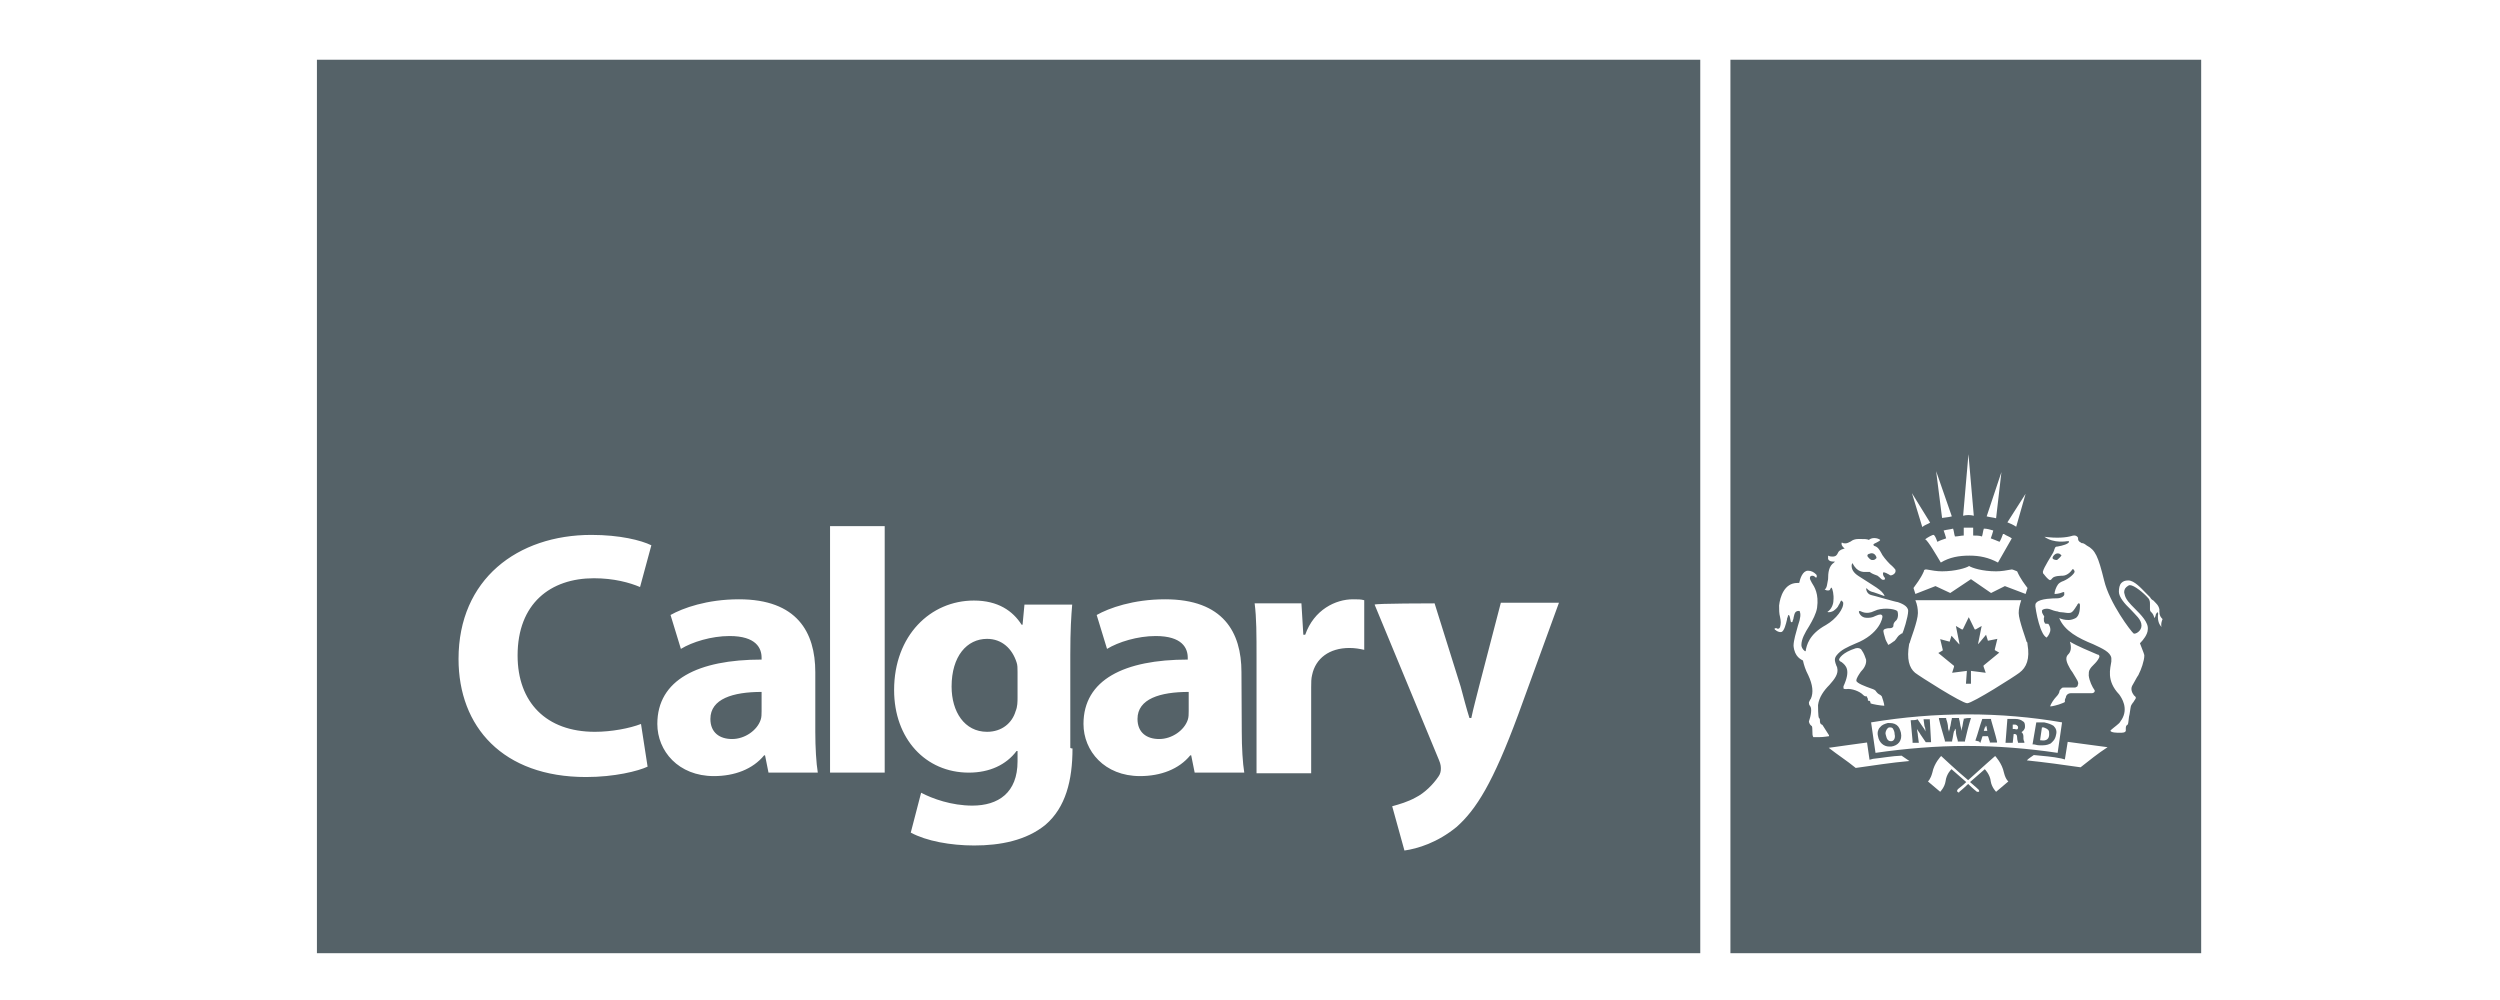 <svg width="160" height="64" viewBox="0 0 160 64" fill="none" xmlns="http://www.w3.org/2000/svg">
<g clip-path="url(#clip0_6028_2621)">
<path d="M108.817 61.006H20.283V3.825H108.817V61.006ZM140.875 61.006H110.747V3.825H140.875V61.006ZM96.054 38.575L94.668 43.901C94.507 44.565 94.286 45.348 94.165 45.951H94.044C93.864 45.388 93.643 44.544 93.482 43.941L91.814 38.615C91.814 38.615 87.975 38.616 87.975 38.696L92.095 48.645C92.216 48.926 92.215 49.087 92.215 49.207C92.215 49.368 92.175 49.549 92.054 49.71C91.713 50.212 91.17 50.755 90.608 51.036C90.105 51.318 89.542 51.479 89.1 51.6L89.884 54.434C90.728 54.313 91.994 53.931 93.22 52.926C94.486 51.8 95.552 50.091 97.16 45.75L99.773 38.575H96.054ZM62.329 38.435C59.555 38.435 57.223 40.666 57.223 44.163C57.223 47.278 59.234 49.448 62.007 49.448C63.334 49.448 64.399 48.946 65.062 48.062H65.123V48.725C65.123 50.734 63.896 51.559 62.228 51.559C60.902 51.559 59.675 51.117 58.952 50.735L58.289 53.287C59.294 53.83 60.842 54.111 62.349 54.111C64.017 54.111 65.686 53.79 66.912 52.785C68.198 51.68 68.64 49.951 68.64 47.901C68.64 47.901 68.519 47.901 68.499 47.86V41.911C68.499 40.304 68.559 39.42 68.62 38.696H65.565L65.444 39.982H65.383C64.82 39.098 63.876 38.435 62.329 38.435ZM127.69 48.384C127.68 48.392 126.681 49.271 125.961 49.931C125.245 49.334 124.252 48.402 124.233 48.384C124.225 48.392 123.79 48.831 123.67 49.448C123.55 49.89 123.388 50.012 123.388 50.012L124.172 50.675C124.172 50.675 124.454 50.393 124.514 50.012C124.574 49.509 124.896 49.227 124.896 49.227C124.896 49.227 125.398 49.67 125.84 50.052C125.56 50.332 125.279 50.493 125.278 50.554C125.278 50.554 125.218 50.614 125.278 50.675C125.338 50.735 125.399 50.735 125.399 50.675C125.408 50.668 125.684 50.449 125.961 50.172C126.243 50.453 126.524 50.675 126.524 50.675H126.645C126.705 50.615 126.645 50.614 126.645 50.554C126.645 50.554 126.423 50.333 126.082 50.052C126.524 49.67 127.027 49.227 127.027 49.227C127.036 49.236 127.369 49.575 127.409 50.012C127.469 50.393 127.75 50.675 127.75 50.675L128.534 50.012C128.594 50.052 128.373 49.951 128.252 49.448C128.134 48.855 127.703 48.397 127.69 48.384ZM37.848 34.234C33.125 34.234 29.346 37.068 29.346 42.173C29.346 46.514 32.18 49.73 37.506 49.73C39.335 49.73 40.843 49.348 41.446 49.066L41.024 46.333C40.3 46.614 39.135 46.836 38.07 46.836C34.955 46.836 33.126 44.947 33.126 41.952C33.126 38.616 35.236 37.008 38.009 37.008C39.295 37.008 40.3 37.289 40.963 37.57L41.687 34.898C41.024 34.576 39.677 34.234 37.848 34.234ZM47.294 38.355C45.245 38.355 43.697 38.917 42.914 39.359L43.577 41.529C44.3 41.087 45.526 40.706 46.692 40.706C48.4 40.706 48.742 41.49 48.742 42.093V42.213C44.682 42.213 42.069 43.499 42.069 46.333C42.069 48.062 43.416 49.67 45.687 49.67C47.014 49.67 48.179 49.227 48.903 48.343H48.963L49.184 49.448H52.339C52.239 48.845 52.179 47.841 52.179 46.836V43.017C52.179 40.464 51.013 38.355 47.294 38.355ZM74.569 38.355C72.519 38.355 70.971 38.917 70.187 39.359L70.85 41.529C71.574 41.087 72.8 40.706 73.965 40.706C75.674 40.706 76.016 41.49 76.016 42.093V42.213C71.956 42.213 69.344 43.499 69.343 46.333C69.343 48.061 70.69 49.67 72.96 49.67C74.287 49.67 75.453 49.227 76.176 48.343H76.237L76.459 49.448H79.633C79.533 48.845 79.473 47.841 79.473 46.836L79.453 43.017C79.453 40.464 78.287 38.355 74.569 38.355ZM86.587 38.355C85.482 38.355 84.096 39.017 83.533 40.625H83.413L83.291 38.615H80.297C80.418 39.56 80.418 40.565 80.418 42.173V49.489H83.915V43.981C83.915 43.7 83.915 43.419 83.975 43.198C84.196 42.133 85.08 41.47 86.367 41.47C86.748 41.47 87.03 41.53 87.311 41.59V38.414C87.09 38.354 86.929 38.355 86.587 38.355ZM53.123 33.671V49.448H56.621V33.671H53.123ZM119.49 47.52C118.666 47.64 117.821 47.74 117.038 47.86C117.6 48.303 118.203 48.685 118.766 49.148C119.932 48.987 121.037 48.806 122.203 48.705C122.042 48.585 121.861 48.484 121.701 48.363C121.098 48.383 120.474 48.504 119.872 48.565L119.65 48.625L119.49 47.52ZM132.152 48.605L131.93 48.544C131.368 48.423 130.764 48.383 130.162 48.323C130.001 48.444 129.82 48.544 129.719 48.665C130.885 48.786 132.051 48.947 133.157 49.107C133.72 48.665 134.262 48.222 134.885 47.82C134.061 47.7 133.157 47.599 132.333 47.478L132.152 48.605ZM131.971 46.232C128.032 45.549 123.871 45.549 119.75 46.232L120.032 48.183C121.981 47.901 123.931 47.74 125.861 47.74C127.81 47.74 129.8 47.901 131.689 48.183L131.971 46.232ZM120.816 46.273C121.037 46.273 121.198 46.273 121.378 46.394C121.539 46.514 121.599 46.675 121.66 46.897C121.76 47.399 121.479 47.72 121.037 47.78H120.917C120.535 47.78 120.253 47.499 120.193 47.117C120.133 46.896 120.193 46.675 120.314 46.555C120.435 46.394 120.595 46.334 120.816 46.273ZM130.825 46.232C131.106 46.293 131.267 46.354 131.428 46.454C131.589 46.615 131.65 46.796 131.589 47.017C131.529 47.358 131.368 47.459 131.248 47.579C131.127 47.639 130.966 47.7 130.745 47.7H130.524C130.363 47.7 130.243 47.64 130.142 47.64H130.082L130.323 46.232H130.825ZM123.509 46.092L123.589 47.499H123.248C123.127 47.338 123.026 47.158 122.906 46.997C122.846 46.877 122.745 46.776 122.685 46.655C122.685 46.776 122.746 46.936 122.746 47.097L122.806 47.539H122.404V47.419L122.283 46.092H122.343C122.464 46.092 122.625 46.092 122.725 46.032C122.846 46.193 122.946 46.373 123.067 46.534C123.127 46.594 123.188 46.695 123.228 46.815C123.228 46.695 123.228 46.594 123.167 46.474L123.107 46.032H123.509V46.092ZM128.976 46.012C129.197 46.012 129.357 46.072 129.478 46.173C129.599 46.233 129.599 46.394 129.599 46.515C129.599 46.675 129.479 46.795 129.378 46.855C129.439 46.916 129.499 46.977 129.499 47.138V47.258C129.499 47.375 129.556 47.473 129.559 47.478V47.539H129.157C129.157 47.479 129.096 47.378 129.096 47.197C129.096 47.037 129.036 46.977 128.936 46.977H128.875L128.815 47.539H128.353L128.473 46.012H128.976ZM127.428 46.072C127.549 46.514 127.71 47.017 127.81 47.459V47.52H127.348V47.459C127.288 47.338 127.287 47.238 127.227 47.117H126.886C126.826 47.238 126.825 47.338 126.765 47.459V47.52H126.705C126.705 47.439 126.584 47.439 126.423 47.398C126.584 46.956 126.705 46.454 126.866 46.012H127.428V46.072ZM124.554 46.012C124.614 46.172 124.675 46.393 124.675 46.574C124.675 46.695 124.735 46.735 124.735 46.855C124.735 46.735 124.795 46.695 124.795 46.574C124.856 46.413 124.856 46.193 124.917 46.012V45.951H125.378V46.012C125.439 46.172 125.438 46.393 125.499 46.574C125.499 46.635 125.559 46.736 125.559 46.796V46.614C125.619 46.453 125.62 46.233 125.68 46.052V45.991H125.74C125.86 45.951 125.981 45.951 126.142 45.951C125.981 46.454 125.861 46.956 125.76 47.398V47.459H125.298V47.398C125.238 47.178 125.177 47.017 125.177 46.796C125.177 46.736 125.177 46.675 125.117 46.635C125.117 46.695 125.117 46.756 125.057 46.796C124.997 47.017 124.996 47.178 124.936 47.398V47.459H124.474V47.398C124.354 46.956 124.193 46.454 124.092 46.012V45.951H124.554V46.012ZM120.917 46.555C120.856 46.555 120.796 46.614 120.755 46.675C120.695 46.795 120.636 46.896 120.696 47.057C120.756 47.338 120.856 47.438 121.037 47.438C121.217 47.438 121.318 47.218 121.258 46.997C121.258 46.836 121.198 46.715 121.137 46.614C121.077 46.554 121.017 46.555 120.977 46.555C120.977 46.555 120.977 46.555 120.917 46.555ZM130.564 47.379H130.625C130.986 47.439 131.147 47.278 131.147 46.997C131.147 46.877 131.147 46.775 131.086 46.715C131.026 46.655 130.926 46.595 130.805 46.555H130.684L130.564 47.379ZM48.742 45.51C48.742 45.691 48.741 45.912 48.681 46.072C48.46 46.735 47.677 47.298 46.853 47.298C46.069 47.298 45.465 46.896 45.465 46.012C45.465 44.725 46.913 44.283 48.742 44.283V45.51ZM76.077 45.51C76.077 45.691 76.076 45.912 76.016 46.072C75.795 46.735 75.011 47.298 74.187 47.298C73.403 47.298 72.8 46.896 72.8 46.012C72.8 44.725 74.248 44.283 76.077 44.283V45.51ZM119.952 34.435C119.791 34.435 119.67 34.495 119.61 34.556C119.489 34.495 119.329 34.495 119.007 34.495H118.947C118.726 34.495 118.564 34.556 118.444 34.656C118.324 34.716 118.223 34.776 118.103 34.776C118.043 34.776 117.942 34.776 117.881 34.716C117.821 34.836 117.882 34.937 118.002 35.058L118.062 35.118H118.002C117.782 35.178 117.661 35.279 117.621 35.399C117.56 35.52 117.5 35.621 117.279 35.621C117.219 35.621 117.118 35.621 116.998 35.56V35.781C117.058 35.902 117.158 35.942 117.379 35.942H117.439L117.379 36.003C117.038 36.224 116.998 36.666 116.998 37.067C116.937 37.349 116.937 37.631 116.776 37.731C116.896 37.792 116.937 37.791 116.998 37.791C117.118 37.791 117.118 37.731 117.158 37.671C117.158 37.671 117.158 37.61 117.218 37.61C117.279 37.671 117.38 38.053 117.339 38.435C117.339 38.656 117.218 38.997 116.957 39.158C117.017 39.218 117.239 39.158 117.339 39.098C117.5 38.977 117.62 38.877 117.68 38.716C117.74 38.656 117.801 38.435 117.841 38.435C117.881 38.435 117.96 38.551 117.962 38.555C118.023 38.937 117.52 39.62 116.857 40.002C115.752 40.605 115.63 41.329 115.57 41.61V41.671H115.51C115.349 41.55 115.289 41.389 115.289 41.288C115.289 40.906 115.51 40.505 115.792 40.062C116.013 39.681 116.233 39.278 116.293 38.897C116.414 38.012 116.133 37.57 115.952 37.289C115.891 37.169 115.832 37.068 115.832 37.008C115.832 36.887 115.892 36.847 115.993 36.847C116.093 36.847 116.153 36.908 116.213 36.968C116.215 36.968 116.274 36.967 116.274 36.907C116.274 36.847 116.274 36.786 116.213 36.746C116.093 36.626 115.931 36.525 115.71 36.525C115.369 36.526 115.208 37.027 115.148 37.309H115.028C114.204 37.309 113.922 38.193 113.862 38.756C113.862 39.037 113.862 39.258 113.922 39.48C113.983 39.761 113.983 39.922 113.922 40.143C113.862 40.263 113.761 40.263 113.701 40.203H113.581C113.581 40.203 113.581 40.203 113.581 40.264C113.581 40.267 113.583 40.324 113.641 40.324C113.702 40.385 113.863 40.484 114.023 40.444C114.184 40.383 114.304 39.941 114.365 39.66C114.365 39.54 114.424 39.5 114.424 39.44C114.424 39.379 114.485 39.319 114.485 39.379C114.545 39.379 114.545 39.5 114.605 39.761C114.605 39.819 114.662 39.821 114.666 39.821C114.666 39.821 114.726 39.821 114.726 39.761C114.726 39.701 114.787 39.64 114.787 39.54C114.847 39.319 114.847 39.098 115.128 39.098C115.188 39.098 115.188 39.098 115.188 39.158C115.248 39.279 115.249 39.54 115.068 40.042C114.947 40.484 114.787 40.987 114.787 41.329C114.847 42.052 115.289 42.213 115.389 42.273C115.449 42.555 115.55 42.876 115.731 43.218C116.012 43.821 116.073 44.324 115.892 44.726C115.832 44.786 115.831 44.846 115.771 44.946C115.771 45.007 115.771 45.108 115.832 45.168C115.992 45.329 115.892 45.831 115.771 46.173C115.771 46.233 115.832 46.394 115.932 46.454C115.992 46.455 115.993 46.675 115.993 46.796C115.993 46.956 115.992 47.077 116.052 47.178H116.394C116.735 47.178 116.996 47.117 117.057 47.117V47.057C116.916 46.836 116.696 46.494 116.635 46.394C116.475 46.333 116.475 46.233 116.475 46.112C116.475 46.052 116.475 45.991 116.415 45.951C116.354 45.891 116.354 45.167 116.354 45.127C116.414 44.625 116.736 44.182 117.078 43.841C117.419 43.459 117.68 43.117 117.58 42.735C117.579 42.675 117.52 42.615 117.52 42.575C117.46 42.414 117.359 42.193 117.52 41.972C117.801 41.59 118.243 41.409 118.746 41.188C120.293 40.586 120.514 39.519 120.474 39.419C120.414 39.299 120.313 39.298 120.032 39.419C119.811 39.539 119.65 39.54 119.469 39.54C119.088 39.54 118.968 39.199 118.967 39.158C118.967 39.12 119.023 39.099 119.027 39.098C119.087 39.098 119.409 39.379 119.972 39.098C120.414 38.877 121.197 38.937 121.418 39.098C121.479 39.158 121.539 39.6 121.298 39.761C121.178 39.881 121.178 39.982 121.178 40.042C121.178 40.163 121.057 40.203 120.957 40.203H120.896C120.775 40.203 120.554 40.264 120.554 40.324C120.495 40.386 120.615 40.706 120.675 40.927C120.736 41.087 120.836 41.208 120.836 41.269C120.897 41.268 121.058 41.148 121.118 41.107C121.178 41.047 121.238 41.047 121.278 40.987C121.398 40.867 121.439 40.706 121.62 40.605C121.68 40.545 121.68 40.545 121.741 40.545C121.801 40.484 122.123 39.479 122.123 39.098C122.122 38.756 121.621 38.596 121.459 38.535C121.339 38.535 119.851 38.093 119.791 38.093C119.449 38.032 119.41 37.65 119.45 37.65C119.51 37.651 119.51 37.772 119.791 37.872C119.851 37.872 120.454 38.093 120.615 38.153C120.494 37.772 119.891 37.49 118.947 36.867C118.605 36.646 118.504 36.424 118.504 36.203C118.505 36.085 118.563 36.044 118.565 36.043C118.846 36.646 119.289 36.605 119.389 36.605H119.67C119.731 36.666 119.831 36.726 120.113 36.826C120.173 36.827 120.394 37.048 120.394 37.048C120.397 37.051 120.456 37.108 120.514 37.108C120.574 37.108 120.635 37.108 120.635 37.048C120.635 37.048 120.635 37.048 120.635 36.987C120.474 36.827 120.514 36.645 120.514 36.645C120.634 36.585 120.855 36.766 120.896 36.767C120.956 36.827 121.017 36.826 121.017 36.826C121.078 36.826 121.399 36.705 121.298 36.444C121.238 36.384 121.177 36.284 120.957 36.103C120.736 35.883 120.455 35.541 120.394 35.38C120.273 35.159 120.173 34.998 119.952 34.938L119.891 34.877C119.891 34.817 120.012 34.756 120.113 34.716C120.233 34.656 120.333 34.596 120.333 34.556C120.273 34.495 120.112 34.435 119.952 34.435ZM132.996 34.415C132.875 34.194 132.614 34.294 132.614 34.294C132.232 34.414 131.609 34.455 130.845 34.355C131.448 34.797 132.292 34.636 132.292 34.636H132.413V34.696C132.352 34.817 132.03 34.917 131.689 34.977C131.529 34.978 131.528 35.038 131.468 35.198C131.468 35.258 131.408 35.319 131.408 35.359C131.287 35.581 130.805 36.305 130.745 36.586C130.745 36.646 130.745 36.706 130.805 36.746C130.926 36.907 131.087 37.088 131.187 37.128C131.247 37.128 131.308 37.068 131.348 37.008C131.469 36.847 131.911 36.847 132.011 36.847C132.112 36.847 132.393 36.786 132.614 36.465C132.674 36.344 132.775 36.526 132.775 36.586C132.774 36.707 132.433 37.028 132.051 37.188C132.051 37.188 131.83 37.248 131.709 37.409C131.589 37.57 131.489 37.852 131.489 38.013C131.55 38.013 131.77 38.012 132.051 37.892C132.111 37.892 132.112 37.892 132.112 37.952C132.112 37.952 132.112 38.013 132.112 38.073C132.051 38.194 131.89 38.294 131.609 38.294C131.488 38.294 130.544 38.294 130.323 38.575C130.263 38.635 130.262 38.696 130.262 38.796C130.322 39.238 130.423 39.741 130.604 40.243C130.664 40.364 130.765 40.686 130.986 40.807C130.986 40.807 131.146 40.645 131.207 40.424C131.267 40.203 131.147 39.982 131.086 39.922H131.026C130.905 39.922 130.866 39.922 130.866 39.861C130.805 39.801 130.805 39.701 130.805 39.58C130.805 39.52 130.865 39.459 130.805 39.419C130.805 39.359 130.745 39.359 130.745 39.299C130.685 39.239 130.684 39.139 130.684 39.078C130.744 38.958 130.965 38.957 131.026 38.957C131.187 38.957 131.368 39.078 131.589 39.118C131.71 39.118 131.75 39.178 131.871 39.178C132.092 39.178 132.434 39.298 132.594 39.178C132.754 39.057 132.875 38.797 132.935 38.736C132.935 38.676 133.056 38.575 133.056 38.615C133.116 38.615 133.117 38.736 133.117 38.736C133.117 38.897 133.117 39.4 132.835 39.56C132.715 39.621 132.554 39.681 132.393 39.681C132.112 39.681 131.95 39.621 131.79 39.56C132.131 40.384 133.016 40.847 133.96 41.228C134.563 41.51 135.066 41.731 135.126 42.112V42.334C135.066 42.776 134.784 43.56 135.628 44.444C135.789 44.665 136.232 45.328 135.79 46.052C135.729 46.112 135.669 46.273 135.569 46.333C135.448 46.453 135.066 46.715 135.066 46.775C135.126 46.896 135.507 46.897 135.668 46.897C135.829 46.897 136.011 46.896 136.051 46.775V46.655C136.051 46.535 136.051 46.433 136.171 46.373C136.231 46.312 136.232 45.87 136.292 45.71C136.353 45.369 136.352 45.208 136.413 45.107C136.473 45.047 136.473 44.986 136.533 44.946C136.593 44.826 136.694 44.725 136.694 44.665C136.694 44.605 136.634 44.544 136.574 44.504C136.453 44.343 136.352 44.122 136.453 43.901C136.573 43.68 136.674 43.519 136.734 43.398C136.794 43.278 136.855 43.238 136.895 43.117C137.016 42.896 137.237 42.294 137.237 41.952C137.237 41.892 137.177 41.731 136.956 41.168L137.015 41.107C137.136 40.987 137.458 40.605 137.458 40.283C137.517 39.841 137.015 39.339 136.633 38.957C136.292 38.615 136.031 38.354 135.97 38.013C135.91 37.852 135.971 37.671 136.091 37.57C136.152 37.51 136.252 37.449 136.312 37.449C136.593 37.449 137.197 37.952 137.478 38.273C137.598 38.394 137.598 38.555 137.598 38.655V38.997C137.598 39.118 137.659 39.158 137.719 39.219C137.779 39.279 137.839 39.38 137.879 39.56C138 39.4 137.94 39.339 138 39.278C138.061 39.158 138.12 39.158 138.121 39.278C138.06 39.66 138.181 39.942 138.282 40.062L138.342 40.123C138.282 39.962 138.343 39.781 138.403 39.62C138.162 39.399 138.202 39.158 138.202 38.997C138.141 38.716 137.981 38.615 137.82 38.435C137.699 38.374 137.658 38.314 137.598 38.214C137.538 38.154 137.437 38.052 137.317 37.932C137.035 37.65 136.593 37.148 136.211 37.148C135.99 37.148 135.87 37.208 135.769 37.309C135.648 37.429 135.609 37.651 135.609 37.872C135.609 38.214 135.991 38.656 136.333 38.977C136.674 39.359 137.056 39.64 137.056 40.042C137.056 40.384 136.674 40.605 136.553 40.545C136.392 40.424 135.005 38.596 134.664 37.148C134.282 35.601 134.101 35.198 133.558 34.917C133.398 34.797 133.338 34.757 133.217 34.757C133.157 34.697 133.096 34.696 133.056 34.636C132.996 34.575 132.996 34.515 132.996 34.475V34.415ZM63.172 40.887C64.117 40.887 64.781 41.509 65.062 42.394C65.122 42.554 65.123 42.776 65.123 42.997V44.625C65.123 44.906 65.122 45.228 65.001 45.51C64.78 46.273 64.117 46.836 63.172 46.836C61.725 46.836 60.902 45.549 60.902 43.941C60.902 41.992 61.886 40.887 63.172 40.887ZM127.086 46.434C127.086 46.494 127.087 46.554 127.027 46.555C127.027 46.615 126.966 46.715 126.966 46.775H127.187L127.147 46.555C127.147 46.494 127.147 46.494 127.086 46.434ZM128.815 46.655H128.936C129.096 46.715 129.157 46.675 129.157 46.555C129.157 46.494 129.156 46.494 129.096 46.434C129.036 46.374 128.976 46.373 128.936 46.373H128.815V46.655ZM132.473 41.067C132.594 41.449 132.534 41.731 132.353 41.892C132.132 42.113 132.292 42.454 132.473 42.775C132.533 42.896 132.634 42.997 132.694 43.117C132.915 43.499 133.076 43.68 132.976 43.841C132.976 43.941 132.936 43.942 132.815 44.002H132.091C132.031 44.002 131.97 44.002 131.93 44.062C131.87 44.123 131.81 44.182 131.81 44.223C131.81 44.343 131.69 44.504 131.589 44.605C131.469 44.725 131.247 45.047 131.207 45.208C131.267 45.208 131.368 45.208 131.77 45.087C131.931 45.027 132.112 44.967 132.152 44.927C132.152 44.927 132.152 44.866 132.152 44.806C132.152 44.747 132.21 44.65 132.212 44.645C132.212 44.585 132.272 44.364 132.553 44.363H133.9C133.96 44.363 134.061 44.303 134.061 44.243C134.061 44.243 134.061 44.243 134.061 44.183C133.9 43.962 133.719 43.58 133.679 43.238C133.679 43.078 133.679 42.957 133.74 42.856C133.8 42.736 133.9 42.635 134.021 42.515L134.082 42.454C134.202 42.333 134.363 42.112 134.363 42.012C134.363 42.004 134.358 41.892 134.242 41.892C133.739 41.67 133.016 41.389 132.473 41.067ZM118.766 41.489C117.883 41.77 117.701 42.152 117.701 42.213C117.701 42.273 117.761 42.334 117.862 42.374C118.143 42.595 118.464 42.877 117.982 43.922V44.042C117.982 44.102 118.103 44.102 118.143 44.102C118.525 44.042 119.028 44.264 119.208 44.444C119.329 44.565 119.369 44.565 119.429 44.565C119.489 44.565 119.49 44.565 119.49 44.625C119.55 44.685 119.549 44.785 119.549 44.846C119.71 44.826 119.71 44.947 119.71 45.007C119.771 45.067 120.434 45.168 120.595 45.168C120.595 45.047 120.474 44.665 120.434 44.565L120.374 44.504C120.313 44.444 120.213 44.444 120.092 44.283C120.032 44.163 119.931 44.123 119.75 44.062C119.409 43.942 118.806 43.72 118.806 43.56C118.806 43.399 118.967 43.178 119.087 42.997C119.308 42.776 119.469 42.494 119.429 42.213C119.369 42.052 119.309 41.831 119.148 41.61C119.088 41.49 118.927 41.449 118.766 41.489ZM122.584 38.414C122.705 38.695 122.746 38.977 122.746 39.238C122.746 39.74 122.243 41.006 122.243 41.067C122.243 41.128 122.183 41.188 122.183 41.228C122.022 42.173 122.183 42.736 122.565 43.058C122.849 43.28 125.559 45.007 125.901 45.007C126.243 45.007 128.956 43.279 129.238 43.058C129.7 42.716 129.921 42.173 129.76 41.228C129.76 41.168 129.76 41.108 129.7 41.067C129.699 41.006 129.197 39.68 129.197 39.238C129.197 38.957 129.257 38.736 129.358 38.414H122.584ZM126.383 40.283H126.444L126.826 40.062L126.604 41.168V41.228L127.107 40.625L127.227 41.007L127.831 40.887L127.669 41.55V41.61L127.951 41.77L126.946 42.595V42.655L127.086 43.058L126.142 42.937V43.761H125.821L125.88 42.937L124.936 43.058L125.057 42.676V42.615L124.052 41.791L124.333 41.63V41.57L124.172 40.906L124.776 41.067L124.896 40.685L125.399 41.248V41.168L125.177 40.062L125.559 40.283H125.62L126.001 39.5L126.383 40.283ZM126.022 36.224C125.861 36.344 125.137 36.565 124.293 36.565C123.952 36.565 123.63 36.505 123.289 36.444C123.228 36.444 123.127 36.445 123.127 36.565C122.906 37.068 122.625 37.39 122.464 37.631L122.584 38.013L123.871 37.51L124.816 37.952L126.142 37.067L127.428 37.952L128.313 37.51L129.639 38.013L129.76 37.631C129.599 37.41 129.317 37.068 129.096 36.565C128.936 36.505 128.816 36.445 128.755 36.444C128.414 36.505 128.092 36.565 127.75 36.565C126.867 36.565 126.203 36.344 126.022 36.224ZM125.68 34.274C125.519 34.274 125.298 34.334 125.117 34.334C125.057 34.173 125.057 33.993 124.997 33.832C124.775 33.892 124.614 33.892 124.393 33.952C124.453 34.113 124.514 34.294 124.554 34.455C124.393 34.515 124.172 34.575 123.992 34.676C123.931 34.515 123.87 34.335 123.77 34.234H123.71C123.55 34.295 123.368 34.395 123.208 34.516C123.368 34.556 123.971 35.601 124.212 36.003C124.775 35.661 125.378 35.561 126.042 35.56C126.705 35.56 127.268 35.681 127.871 36.003C128.092 35.621 128.695 34.556 128.755 34.455C128.595 34.334 128.413 34.294 128.252 34.174H128.192C128.132 34.334 128.072 34.515 127.971 34.676C127.811 34.615 127.59 34.515 127.409 34.455C127.469 34.294 127.529 34.113 127.569 33.952C127.348 33.892 127.187 33.832 126.966 33.832C126.906 33.993 126.905 34.173 126.845 34.334C126.684 34.274 126.463 34.274 126.283 34.274V33.772H125.68V34.274ZM119.65 35.44C119.77 35.379 119.992 35.38 120.092 35.661V35.722C120.032 35.782 119.972 35.842 119.872 35.842H119.811C119.751 35.842 119.65 35.782 119.53 35.621C119.47 35.501 119.589 35.44 119.65 35.44ZM131.368 35.661C131.488 35.44 131.649 35.379 131.81 35.44C131.87 35.5 131.93 35.5 131.93 35.56C131.81 35.721 131.709 35.782 131.649 35.842C131.489 35.842 131.368 35.782 131.368 35.722V35.661ZM123.027 33.731C123.147 33.611 123.368 33.55 123.529 33.45L122.364 31.561L123.027 33.731ZM128.473 33.43C128.634 33.49 128.856 33.59 129.037 33.711L129.639 31.601L128.473 33.43ZM127.147 33.048C127.368 33.108 127.529 33.109 127.75 33.169L128.091 30.214L127.147 33.048ZM124.293 33.148C124.534 33.108 124.696 33.108 124.917 33.048L123.912 30.154L124.293 33.148ZM125.64 33.008C125.861 32.948 126.102 32.948 126.323 33.008L125.981 29.068L125.64 33.008Z" fill="#556268"/>
</g>
<defs>
<clipPath id="clip0_6028_2621">
<rect width="160" height="64" fill="white"/>
</clipPath>
</defs>
</svg>

